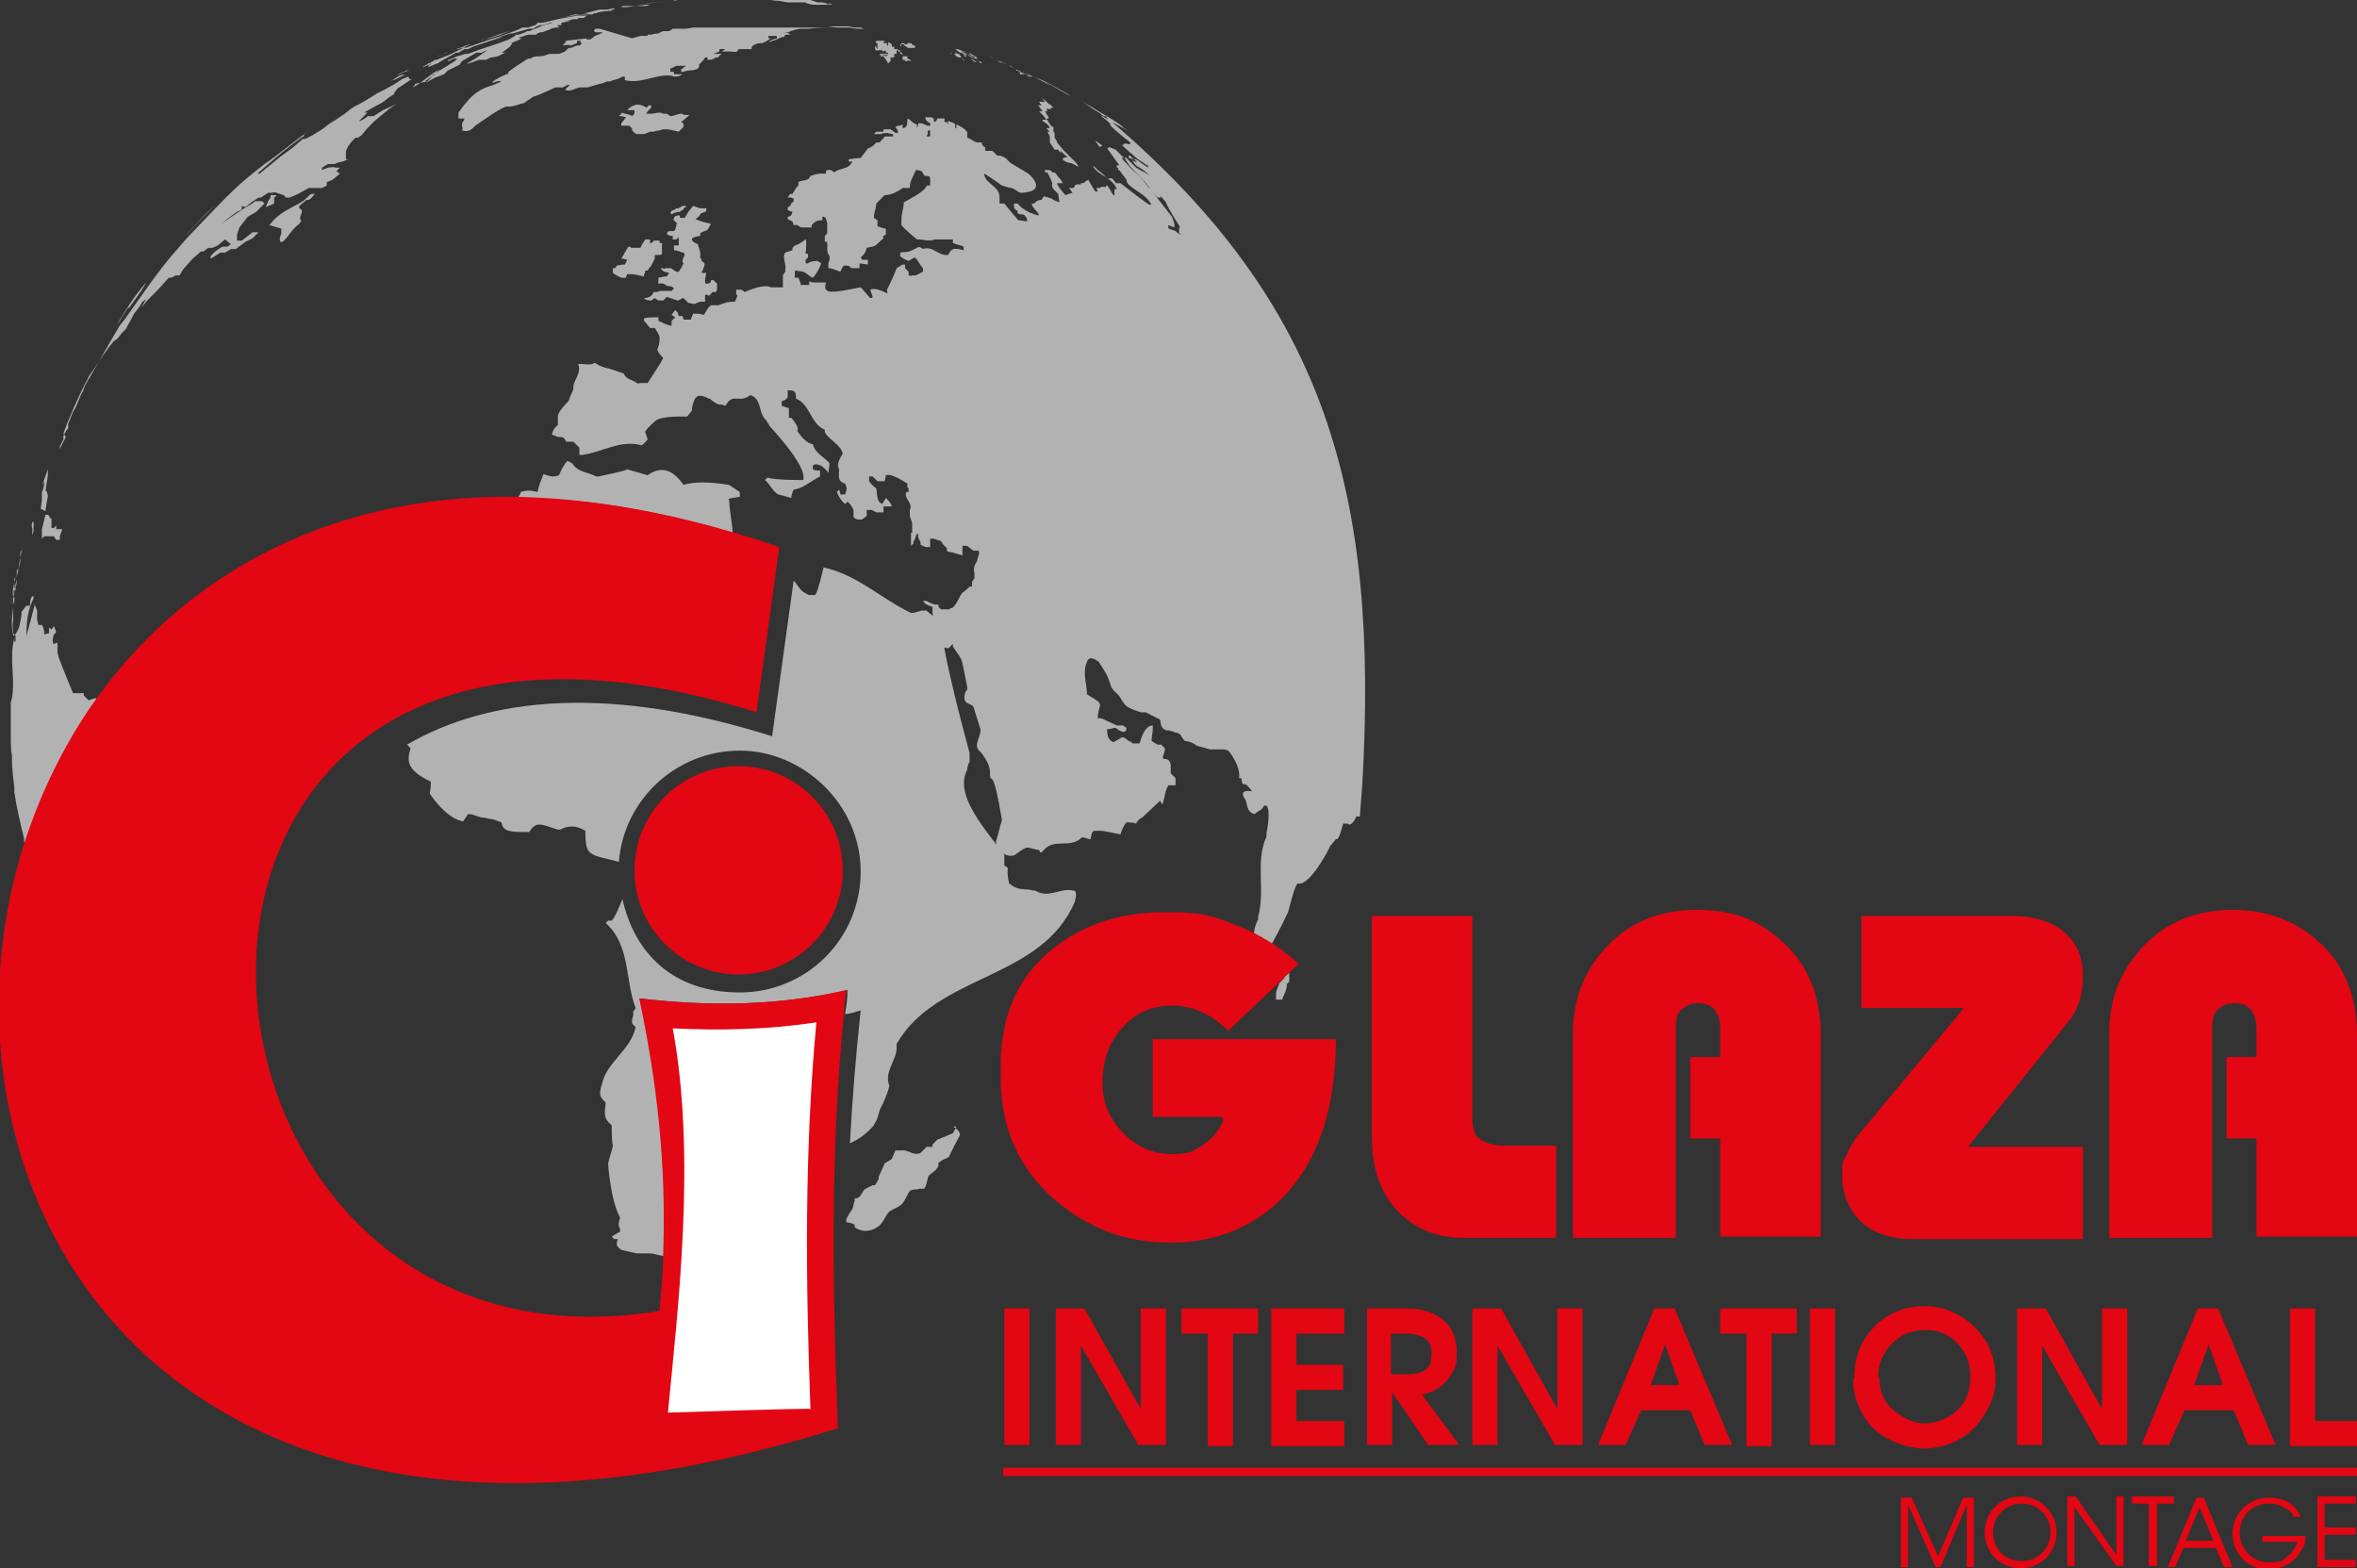<?xml version="1.0" encoding="UTF-8"?>
<svg id="Laag_1" xmlns="http://www.w3.org/2000/svg" version="1.1" viewBox="0 0 196.9 131">
  <rect x="0" y="0" width="196.9" height="131" fill="#333333" stroke="none"/>
  <!-- Generator: Adobe Illustrator 29.1.0, SVG Export Plug-In . SVG Version: 2.1.0 Build 142)  -->
  <defs>
    <style>
      .st0 {
        fill: #fff;
      }

      .st0, .st1 {
        fill-rule: evenodd;
      }

      .st1, .st2 {
        fill: #e30613;
      }

      .st3 {
        fill: #b2b2b2;
      }
    </style>
  </defs>
  <path class="st1" d="M61.7,64c4.8,0,8.7,3.9,8.7,8.7s-3.9,8.7-8.7,8.7c-4.8,0-8.7-3.9-8.7-8.7s3.9-8.7,8.7-8.7Z"/>
  <g>
    <path class="st3" d="M60.5,0c.2,0,.4,0,.6,0,.2,0,.4,0,.7,0,0,0,.2,0,.3,0h-.3c-.2,0-.4,0-.5,0,.3,0,.5,0,.8,0h.5s.5,0,.5,0h.4s.1,0,.1,0c0,0,0,0,0,0h.3s-.2,0-.2,0c0,0,0,0,.1,0h0s0,0,0,0c0,0,.2,0,.3,0h0s0,0,0,0h.6s.6.1.6.1h-.6q.2,0,1.1,0h.4s0,0-.2,0c-.5,0-1,0-1.5-.1h0s0,0,0,0h-.6s-.3,0-.3,0h0s0,0,0,0h-.6s0,0,0,0h0s-.3,0-.3,0h-.4s0,0,0,0c-.8,0-1.6,0-2.4,0,0,0,0,0-.1,0,.1,0,.3,0,.4,0,.3,0,.4,0,.6,0ZM62.9,0h.7s.2,0,.2,0h0s0,0,0,0h0s-.6,0-.6,0h0s-.5,0-.5,0h.2Z"/>
    <path class="st3" d="M63,.1c-.2,0-.3,0-.5,0h.2s.2,0,.2,0Z"/>
    <path class="st3" d="M63,.1c.2,0,.4,0,.6,0h.1s0,0,0,0h-.5s-.2,0-.2,0Z"/>
    <path class="st3" d="M64.5.2s0,0,.1,0h0s0,0-.1,0Z"/>
    <polygon class="st3" points="65.6 .3 65.2 .3 65.7 .3 65.6 .3"/>
    <path class="st3" d="M64.5.2c-.2,0-.3,0-.5,0h0c.2,0,.4,0,.5,0Z"/>
    <path class="st3" d="M67.9.6h-.3c.2,0,.2,0,.3,0Z"/>
    <path class="st3" d="M85.2,6q.5.2.6.3h0s.3.1.3.1h.1c0,0-.2,0-.2,0h-.1c0,0-.2-.2-.2-.2h-.2c0,0,0,0,0,0h-.3c0-.1,0-.1,0-.1h0s0,0,0,0h0s0,0,0,0Z"/>
    <polygon class="st3" points="81.8 5.2 81.8 5.2 81.8 5.2 82 5.3 82.1 5.3 82 5.3 82 5.3 82 5.2 81.8 5.1 81.8 5.1 81.8 5.2 81.8 5.2 81.8 5.2 81.8 5.2 81.8 5.2 81.8 5.2"/>
    <polygon class="st3" points="82.8 4.8 83.1 5 83.4 5.1 83.4 5.1 83.1 5 82.6 4.7 82.7 4.8 82.6 4.7 82.8 4.8"/>
    <path class="st3" d="M81.4,5h.1s-.1,0-.1,0h-.1c0,0-.2-.1-.2-.1h0s0,0,0,0h0c0,0,.2.2.2.2h.1s-.2-.1-.2-.1c.2.2.3.2.4.2h0s0,0,0,0l-.3-.2Z"/>
    <polygon class="st3" points="81 4.5 81.1 4.6 81.1 4.6 81.7 4.9 81.7 4.9 81.5 4.7 81.4 4.7 81.3 4.6 81.3 4.6 81.1 4.5 81 4.5 80.9 4.4 80.9 4.4 81.1 4.5 81 4.5"/>
    <path class="st3" d="M83.5,5.1c.2.1.5.2.7.3h0c.4.2.5.3.5.3h0s0,0,0,0l.4.2c.2.1.2.1.3.1h-.3c0-.1,0-.1,0-.1h-.2c0-.1,0-.1,0-.1,0,0,0,0-.4-.2l-.3-.2h0s-.2-.1-.2-.1h-.1s0,0,0,0h0c-.5-.2-.7-.3-.7-.3l.5.3h0Z"/>
    <polygon class="st3" points="80.9 4.6 80.8 4.5 81 4.7 81 4.7 81.2 4.8 81.5 4.9 81.5 4.9 81.4 4.9 81.5 4.9 81.5 4.9 81.7 5 81.6 4.9 81.5 4.8 81.3 4.8 80.8 4.5 80.7 4.4 80.6 4.4 80.7 4.4 80.9 4.6"/>
    <path class="st3" d="M87.6,7c2.4,1.4,2.1,1.1.8.4h0s-.2-.1-.2-.1c-.5-.3-1.1-.6-1.6-.8h0c.3.2.7.4,1,.5h0Z"/>
    <path class="st3" d="M79.8,4.1l.4.3h0s0,0,0,0h0s0,0,0,0h.2c0,.1,0,.1,0,.1h.1c0,0,.2.2.2.2h0s0,0,0,0h0s0,0,0,0h0s0,0,0,0h0s0,0,0,0h0c0,0,0,.1,0,.1h0s0,0,0,0l-.2-.2h0s0,0,0,0h0s0,0,0,0h0s0,0,0,0h0s.3,0,.3,0h0q-.4-.3-.5-.3h.2c.3.2.3.2.3.2h-.1c0,0-.1-.2-.1-.2h-.1c0,0,0,0,0,0h0s0,0-.5-.2h-.1c0,0,0,0,0,0h0s0,0,0,0h0Z"/>
    <polygon class="st3" points="88.6 15.1 88.6 15.1 88.6 15 88.4 14.8 88.3 14.7 88.2 14.5 87.7 14.4 87.7 14.5 87.8 14.6 88.1 15.2 88.4 15.3 88.4 15.2 88.4 15.1 88.5 15.1 88.6 15.1"/>
    <path class="st3" d="M85.5,6l.3.2h0s.3.2.3.2h.2c0,0,2.1,1.1,1.2.6l-.4-.2c-.3-.1-.6-.3-1-.5h0c-.9-.4-.2-.1-1-.5h0s.4.2.4.2h0Z"/>
    <path class="st3" d="M57.3,0h0c-.3,0-.5,0-.8,0h-.4s0,0,0,0h0s0,0,0,0h-.4s.3,0,.3,0h-.3s.4,0,.4,0h-.3s.2,0,.2,0h0q-.5,0-.6,0h0s0,0,0,0c.6,0,.6,0,1.1,0h.5s-.4,0-.4,0h.7s.2,0,.2,0h.7s.6,0,.6,0h0s0,0,0,0c.4,0,.9,0,1.3,0h0c1.3,0,.2,0,1.7,0h0s-.4,0-.4,0c-.3,0,.5,0,.6,0h.6s0,0,0,0h-.4s0,0,0,0h.3s.7,0,.7,0h.2s0,0,0,0h0s.5,0,.5,0h.3c.5,0,1.1.1,1.6.2h0s.3,0,.3,0h.4c-.3,0-.4,0-.5,0h.1s0,0,0,0h.4s.2,0,.2,0h0s0,0,0,0h.6q0,.1.7.2h.5c0,0-.2,0-.2,0h0s.5,0,.5,0h.4c0,0-.2,0-.2,0h0s-.3,0-.3,0h.4c0,0,0,0,0,0h.3s.3,0,.3,0c-.2,0-.5,0-.7-.1h.4c0,0-.6,0-.6,0h.6c0,0,.1.1.1.1-.4-.1-.4-.1-.8-.2h-.4c0,0-.6-.2-.6-.2h0c-.4,0-.8,0-1.2-.1h.5c0,0,0,0,0,0,.2,0,.5,0,.7,0h0s.4,0,.4,0h0c-.3,0-.7-.1-1-.2h0s0,0,0,0c0,0-.2,0-.3,0h0s0,0,0,0h-.4c0,0,0,0,0,0h-.4c0,0-.1,0-.1,0h-.1s-.2,0-.2,0c.1,0-.7,0-1.4-.1h0s0,0,0,0h.5s.5,0,.5,0c.2,0,.5,0,.7,0h0s0,0,0,0c-.3,0-.7,0-1-.1h0s0,0,0,0h0s-.4,0-.4,0h0s0,0,0,0h-.2s-.4,0-.4,0h0s-.1,0-.1,0h-.5s0,0,0,0h-.3s-.5,0-.5,0h-.2s-.1,0-.1,0c.1,0,.2,0,.3,0h-.4s0,0,0,0h.1s0,0,0,0h0c-.1,0-.2,0-.3,0-.9,0-1.1,0-1.3,0-.2,0-.4,0-.6,0-.2,0-.4,0-.7,0h-.2s0,0,0,0h.1s-.4,0-.4,0h-.5s0,0,0,0c.3,0,.5,0,.8,0h-.6s-.5,0-.5,0h0c.3,0,.6,0,.9,0-.5,0-1,0-1.5,0h-.1s0,0,0,0h.3Z"/>
    <path class="st3" d="M88.8,13.2v.2s0,0,0,0h.1c0,.1.4.2.4.2.3,0,.5.2.7.3h.1s0,0,0,0l-.2-.3s0,0-1.1-1.1l-.5-.6h0c0-.1,0-.1-.2-.4v-.2c-.1,0,0,0,0,0v-.2c0,0-.1-.1-.1-.1h0s0,0,0,0h0c0-.1,0-.1,0-.1v-.3c-.1,0-.2-.1-.2-.1h0s-.4-.6-.4-.6h.2s0,0,0,0h0s0,0,0,0h0c0-.1,0-.1,0-.1l-.3-.5h.2s-.1-.2-.1-.2h0s0,0,0,0h.3c0,0,0,0,0,0h.1s0-.1,0-.1h.2s-.3-.3-.3-.3h0s0,0,0,0h-.1q-.2-.3-.6-.5h0s0,0,0,0h0s.3.3.3.3h0s-.1,0-.1,0h0c0,.1-.1,0-.1,0h0s0,0,0,0h0c0,0-.3,0-.3,0h0s0,0,0,0h0s0,0,0,0t.2.3h-.3c0,0,.1.1.1.1h0s0,0,0,0q0,0,.3.4h-.3c0,0,.4.4.4.4h0c0,0,.2.3.2.3h-.3s0,.1,0,.1l.3.2.2.2h0c0,0,.1.2.1.2h-.3s.3.3.3.3h-.2s.2.4.2.4v.3c.1,0,0,0,0,0v.2c0,0,0,0,0,0l.4.6h.2c0,0,0,0,0,0h.1s.2.3.2.3v-.2c.3.3.4.4.6.5Z"/>
    <path class="st3" d="M59.6,0s0,0,.1,0c0,0-.2,0-.5,0h-.1s0,0,0,0h.2s.1,0,.1,0c0,0,.1,0,.2,0,0,0,0,0-.1,0h.1Z"/>
    <polygon class="st3" points="63.5 .1 62.9 0 62.8 0 62.9 0 63.5 .1 63.5 .1"/>
    <polygon class="st3" points="55.6 .1 54.8 .2 54.1 .3 54.1 .3 53.8 .3 53.9 .3 55.6 .1 55.6 .1"/>
    <path class="st3" d="M52.3.5h0s0,0,0,0c0,0,.2,0,.3,0h-.4Z"/>
    <polygon class="st3" points="62 0 62.5 0 62.2 0 62 0"/>
    <polygon class="st3" points="61.8 0 61.8 0 62 0 62 0 62 0 61.8 0"/>
    <path class="st3" d="M58.4,0c-.2,0-.3,0-.5,0h0s.4,0,.4,0h.4s0,0,0,0h0s-.5,0-.5,0h0s.1,0,.1,0h.2Z"/>
    <polygon class="st3" points="75.2 3.9 75.2 3.9 75.2 3.9 75.2 3.9"/>
    <path class="st3" d="M57.9,0h.1s0,0,0,0h-.5s-.2,0-.2,0c.2,0,.4,0,.6,0h0Z"/>
    <path class="st3" d="M75.3,3.6h0s0,0,0,0h.2s.1.1.1.1h-.3c0,0,0,0,0,0h.2c0,.1.2.2.2.2h.1s0,.1,0,.1h.2c0,0,.2,0,.2,0h.2s0,0,0,0h0c0-.1.1-.1.1-.1h0s-.1-.1-.1-.1h-.1s0,0,0,0h0s-.2-.2-.2-.2h-.2c0,0,0,0,0,0h0s0,0,0,0h0s0,0,0,0h0s0,0,0,0h0s-.1,0-.1,0v.3s0,0,0,0v-.2c-.1,0-.5,0-.5,0,0,0-.2,0,0,.2Z"/>
    <path class="st3" d="M79.5,4.5h0s0,0,0,0h.2c0,0,0,0,0,0l.2.2h0s.2.1.2.1h.2q.2.3.3.3l-.3-.3h0c0,0,.1,0,.1,0h0s0,0,0,0h-.1c0-.1-.2-.3-.2-.3h-.1s-.3-.2-.3-.2h0s0,0,0,0h0s0,0,0,0h0s.2.2.2.2h-.2c0,0,0,0,0,0h0s0,0,0,0h-.2c0,0,.2,0,.2,0h-.3c0-.1,0-.1,0-.1.2.2.4.3.4.3h0Z"/>
    <path class="st3" d="M73.6,4.2h0c0-.1,0-.1,0-.1h0c0,.1.2.2.2.2h0s.2-.1.2-.1h0s0,0,0,0h0c0,0,0,0,0,0v.2s.2,0,.2,0h0c0,0,0,0,0,0h0c0,.1,0,.1,0,.1h-.1s0,0,0,0h-.6s0,.1,0,.1h.2s0,0,0,0h.3c0,0,.2,0,.2,0h0s0,0,0,0h0s-.2.1-.2.1c-.5-.2-.5,0-.4,0h.2q.1.1.4.6h0s0,0,0,0l.2-.2v-.3c0,0,.3,0,.3,0v-.3s.2,0,.2,0v-.3s.3,0,.3,0h0s0,.3,0,.3c.3,0,.2.2.2.3v.2c0,0,0,0,0,0h.2c0-.1,0,.1,0,.1h.2s0,0,0,0h0c0-.1.3,0,.3,0h0s0,0,0,0c0-.1,0-.1-.3-.2v-.2s-.4,0-.4,0v-.2c0,0-.2-.2-.2-.2h-.2c0,0,0-.2,0-.2h0s-.2,0-.2,0h-.1c0,0,0-.2,0-.2h-.2c0,0,0-.2,0-.2l-.3-.2h0s0,.1,0,.1h0s0,.2,0,.2h-.1s0,0,0,0h0c0,0,0-.1,0-.1h0c0,0,0-.1,0-.1h0s-.2,0-.2,0h-.1s0-.1,0-.1h.1c0,0,0-.1,0-.1h-.2c0,0-.3,0-.3,0-.4,0-.2.2-.2.2h.1s0,.2,0,.2v.3c0,0-.2-.3-.2-.3v.2c0,.3.2.2.2.2Z"/>
    <path class="st3" d="M59.2,24.7q.1,0,.3-.3h.3c0,0,.1-.2.1-.2v-.5c0,0-.3-.3-.3-.3h-.2c0,.1,0,.3-.4.3q-.2,0,0-.9h-.4c.3-.7.4-.8,0-1v-.2s-.1,0-.1,0v-.4c0,0,0-.1,0-.1l-.2-.7q-.5-.2-.5-.4t.7-.3v-.2c.2-.2.5-.2.6-.3l.3-.5c-.4-.1-.9-.2-1.3-.4q.4-.3.4-.4c.1-.2.4-.1.5-.3v-.2c-.1,0-.3,0-.3,0h-.2c0,0-.6-.2-.6-.2l-.4.5-.3.5c-.4,0-.4,0-.4,0v-.2c-.1,0-.2,0-.2,0-.3,0-.4.4-.3.4l.3.3h-.1c0,0,0,.2,0,.2-.1.1,0,.4-.3.4-.4,0-.4,0-.5.2h0c0,.1.3.2.3.2h.2s0,.3,0,.3h.3s.2-.2.2-.2v.2c0,0,0,.5,0,.5h-.4c0,.1,0,.4,0,.4.2,0,.5.1.7.2h.1c.3.2-.3.6,0,.9h0s-.2.4-.2.4l-.2.3c-.3.1-.5-.3-.7-.3h0s-.3,0-.3,0h-.1c0,.1-.3,0-.3,0h-.1c.2.4.5.3.7.4l-.2.3h-.2q-.5.1-.5.1h0s0,0,0,0h0s0,0,0,0h0s0,0,0,0h0s0,0,0,0v.5c.1,0,.4-.1.6.1.2.2.5,0,.7.3l-.2.2c0,0-.3,0-.6,0h-.4c0,.1-.5.1-.5.1q-.2.5-.8.5.1.2.6.2l.3-.2q0,0,.3.2h.4c.2-.2.2-.2.3-.3.3.1.6.2.9.3.2,0,.3-.2.5-.2l.4.4h0c.2,0,.5.2.7,0,.3-.1.3-.1.3-.1h.4s0-.1,0-.1v-.4c0,0,0,0,0,0,0,0,0-.2.3,0Z"/>
    <polygon class="st3" points=".8 51.8 .8 51.8 .8 51.8 .8 51.8"/>
    <path class="st3" d="M2.7,44.7h0s0,0,.1-.3v-.5c.1,0,0-.1,0-.1v-.2s0,0,0,0h-.1q-.1.4,0,.5h0s0,0,0,0v.3s0,.4,0,.4Z"/>
    <path class="st3" d="M1.2,49.3c0,.2,0,.4-.1.6,0-.5.2-1,.3-1.5,0,.2,0,.4-.1.6,0,0,0,.2,0,.3Z"/>
    <path class="st3" d="M3.9,41h0s-.1,0-.1,0h0q0,0,.2-1.3c0-.2,0-.2,0-.4v-.2c0,0,0,0,0,0h0s0,0,0,0v.2c0,0,0-.1,0-.1h0s0,0,0,0l-.5,1.4.2-.4c0,.1,0,.5-.2.9v.4c0,0,0,0,0,0v.3s-.1.7-.1.7l.4.2c0-.2.2-1.2.2-1.3Z"/>
    <path class="st3" d="M1.4,48.5s0,0,0,0h0s0,0,0,0Z"/>
    <path class="st3" d="M18,17.1c-1,.9-1.5,1.5-2.6,2.7l.3-.3c.7-.8,1.5-1.6,2.3-2.4Z"/>
    <path class="st3" d="M4,43h-.2c-.1.4-.2.8-.3,1.2,0,.6,0,.7,0,.8h0q0,0,.2-.2h.2c0-.1,0,0,0,0h0c0,0,0,0,0,0h.1s.4,0,.4,0h.1s.2.3.2.3h.1s.2,0,.2,0h0s0-.3,0-.3l.2-.6c-.3,0-.3,0-.4,0h-.1s0-.3,0-.3h0s-.2.2-.2.2h-.2c0,0,0-.2,0-.2v-.2s0-.2,0-.2v-.2s0,0,0,0h-.1s-.1-.2-.1-.2Z"/>
    <path class="st3" d="M10.8,25.7c.4-.6.9-1.2,1.3-1.9h0c0,0,.1-.2.1-.2h0s0,0,0,0c-1.1,1.3-1.5,2-2.5,3.6.2-.2.3-.5.5-.7-.2.3-.3.5-.5.7h0c.1-.2.3-.4.4-.6.2-.3.4-.6.6-.9Z"/>
    <path class="st3" d="M1.4,48.4v-.7c.2-.3.3-.6.3-.9v-.7c.1,0,.2-.5.2-.5h0c-.2.8-.3,1.7-.5,2.6h0s0,0,0,.1Z"/>
    <path class="st3" d="M5.3,36.2l.3-.8.5-1.2.5-1.1c.2-.4.4-.9.7-1.4.1-.3.3-.5.5-.8l.6-.9.2-.3.5-.7.4-.5.3-.2.4-.5.3-.3.5-.9.2-.4.4-.5.3-.5.3-.2-.4.7.5-.6.5-.5.3-.3,1-1.1h.2c0,0,.4-.2.4-.2h.3s.3-.5.3-.5l.8-.9.7-.6h.2c0,0,.4-.3.4-.3h.2c0,.1.6-.2.6-.2l.6-.5.5.4-.3.2h-.4q-.6.3-1,.8v.2s.5-.3.5-.3l.3-.2h.4c0,0,.5-.3.5-.3h.4c0,0,.8-.6.8-.6l.6-.3.5-.5h-.5c0,0-.9.7-.9.7h-.4c0,0,0-.5,0-.5l.2-.6.7-.9.7-.4.7-.7-.2-.2h-.6c0,.1-.9.6-.9.6l-1.2.8-.7.5.6-.5.7-.5.4-.2v-.3s.3.1.3.1l.5-.4.6-.4h.2s.6-.4.6-.4h.4c0-.1.3,0,.3,0l.6.2.2.2h.3c0,0,.7-.3.7-.3l.9-.5h.6c0,0,.5,0,.5,0l.4-.2v-.3c.1,0,.5-.2.5-.2l.6-.5-.3-.2.3-.3h-.4c0-.1-.6,0-.6,0l-.5.2v-.2s.5-.3.5-.3h.6c0-.1.6-.2.6-.2l.5-.2h-.2c0-.1,0-.4,0-.4v-.3c0,0,.2-.4.2-.4l.3-.4.3-.3h.2s.3-.2.3-.2l.5-.6.6-.6,1.2-1,.6-.4-1.1.5-.8.5h-.5c0,.1-.6.4-.6.4h-.1c0,0,.4-.4.4-.4l.3-.3h-.3s.9-.5.9-.5c.4-.2.8-.4,1.1-.7l.6-.4h-.1c0,0,.3-.4.3-.4l.6-.4.6-.4h-.4c0,.1,0,0,0,0h.2c0-.1-.1-.2-.1-.2l-.5.2-.6.4-.9.5-.6.3-.8.5h0s-.7.4-.7.4l-.4.2-.3.2-.5.4-.9.6c-.4.2-.7.5-1,.7l-.8.5-.6.3h-.2s-.8.7-.8.7c-.4.3-.7.5-1.1.8l-.6.5-.5.4-.6.5h-.2s.8-.7.8-.7l.7-.6.6-.5.9-.7.8-.6h.1c0-.1,0-.2,0-.2l.3-.2.3-.2c-1.2.8-2.7,2.1-3.9,2.9-2.4,1.9-2.4,1.9-6.5,6.2h0s0,0,0,0c-2,2.3-2.1,2.4-5.2,6.8,0,0,0,0,0,0l-.4.5s0,0,0,0c-.9,1.5-2,3.5-2.9,5l-.2.5h0s.2-.3.2-.3h0c0,0-.3.5-.3.5l-.3.7c-.1.3-.2.5-.4.8l-.2.5-.2.5v.4c-.1,0-.4.6-.4.6v.3c0,0-.3.6-.3.6v.2s.2-.4.2-.4l.3-.6Z"/>
    <path class="st3" d="M15.7,19.5l-.3.3s0,0,0,0l.2-.2Z"/>
    <path class="st3" d="M75.7,21.5h0s-.2-.2-.2-.2h-.1c0,.1,0,.1,0,.1h0c.1.3,0,.1.3.2h.2s0,0,0,0h0s0,0,0,0h0Z"/>
    <path class="st3" d="M94.4,11l-.5-.3h0c-.3-.3-.5-.4-.8-.6h0c-.6-.4-1.2-.7-1.8-1.1h0c0,0-.2-.1-.7-.4l-.3-.2h0q1.4,1,1.7,1.1h-.1s.3.2.3.2h0c0,0,0,0,0,0h0s0,0,0,0h.2c0,.1.2.3.2.3q0,0-.5-.3h0s-.1,0-.1,0l.5.4h0s.3.3.3.3h-.1q.2.3,1.6,1.4l.2.2h0c0,0-.1,0-.1,0h0c0,.1-.3,0-.3,0h-.2s0,.1,0,.1h0c0,0-.2,0-.2,0,0,0,1.3,1.2,1.5,1.3h0c0,0,.2.1.6.4h.1c0,.1,0,.2,0,.2q0,0-1-.7h-.2c0,0-.3-.3-.3-.3h-.1c0,0,0,0,0,0v.2c.4.1.5.1.7.4,0,0,0,0-.4-.2h0c.2.4.4.5.6.6h0s0,0,0,0h0s0,0,0,0h0s0,0,0,0h0s0,0,0,0c.5.3.9.7.9.7-.5-.4-1.1-.5-1.5-1l-.3-.3q-.8-.8-1.1-1.1h0s0,0,0,0h0s0,0,0,0h0s0,0,0,0h0q.7.7.8.8v.2c.1,0,0,0,0,0,.2.3.4.6.4.6h0q1.2,1.2,1.4,1.5h0c.3.4.6.8.9,1.1h.3c0,0-.1-.2-.1-.2h0c0,0,.5.6.5.6h0c.1.4,1.2,2.1,1.2,2.1h-.1s0,.3,0,.3v.2c.1,0,.2.1.2.1q-.2,0-.5-.3c-.2-.1-.4-.1-.5-.2h-.1c0,0,0-.3,0-.3l.5.2c0-.1.1-.2-.2-.9q0,0-1.8-2.3l-.2-.2c-.6-.8-.6-.8-1.5-1.6-.2-.3-.5-.5-.7-.8h.2s-.7-.7-.7-.7l-.5-.2h0s-.1,0-.1,0h0c0,.1-.1.1-.1.1.2.3,1,1.4,1,1.4h-.2c0,0,0,.2,0,.2h.1c0,.1,0,.2,0,.2h.1c0,0,.6.8.6.8,0,.4.4.6,1.4,1.3q.4.3.7.8h-.1c-.1,0-.2,0-2.5-1.8h-.4c0-.1-.3-.4-.3-.4h-.4c-.3-.3-.5-.5-.8-.7l-.3-.3h-.1s0,0,0,0c.5.8,1.6.9,2,1.9h-.2c0,0,0,.5,0,.5h-.1q-.4-.7-.5-.8h-.1c0,0,0,0,0,0h0c0,.1-.1.2-.1.2h0s0-.1,0-.1h-.3c0,.1-.2.1-.2.1h-.2s.1.3.1.3h-.2q-.2-.3-.6-1h0c0,.1-.2.1-.2.1h0c0,.1-.2.2-.2.2h-.2s0,.1,0,.1h-.2c-.2,0-.3,0-.4.3h-.3s-.1,0-.1,0q.3.4.3.4t-.6.2h0q-.7-.8-.7-1h.5c0,0-.2-.3-.2-.3l-.2-.2q-.1-.2-.3-.4h-.2s0,0,0,0c-.1-.2-.2-.2-.4-.2h-.2s0,.2,0,.2h.2c.2.4.3.6.4.9,0,.2-.1.2.1.5q0,0,.4.4h0c0,0,.1.7.1.7q-.3-.1-.5-.2h0q0-.1-.8-.3l-.2.3q-.4,0-.6.3h-.2s0,0,0,0c0,.4.5.6.6,1h0q-.5-.1-.6-.2h-.1c-.8-.4-1-.7-1.1-.8h-.3c0,.3,0,.5.3.6v.2s.2.1.2.1c.3,0,.4,0,.6.4v.2s-.6-.1-.6-.1h-.1c0,.1-1.2-1.4-1.2-1.4h-.4c0,0,0-.5,0-.5,0-1-1.2-1.1-1.3-2,.4.2,1.5,1,1.5,1,.4.1.6.2.8.2.3.1.5.3.7.4h.2c0,0,.1,0,.1,0,2.1-.2.4-1.6.4-1.6l-1.5-.9-.3-.3c-.1-.1-.2-.2-.6-.3h-.2s-.4-.4-.4-.4h-.3c0-.1,0,0,0,0h-.2c0,0-.1,0-.1,0v-.2s0-.1,0-.1c-.2-.1-.2-.1-.3-.4h-.3c0,0-.1,0-.1,0-.3-.1-.5-.3-.8-.4v-.2c0,0,0,0,0,0v-.2c0-.1-.2-.4-.9-.7v.3s-.1,0-.1,0v-.2c0,0,0-.1,0-.1h0c0-.1-.6-.3-.6-.3v.3s0,.2,0,.2h0c0-.2,0-.2-.1-.4h-.2c0,0,0-.3,0-.3h-.1s0,0,0,0h-.5c0,.1-.2.3-.2.3h0s-.1-.1-.1-.1v-.2s-.2-.1-.2-.1c-.3,0-.3,0-.5,0q0,.3.4.5v.2s-.2,0-.2,0q0,0-.5-.2h-.3c0,.2,0,.2-.1.4v-.3c-.4-.1-.5-.4-.8-.5v.2c0,.6-.3.6-.4.6v-.3c0,0-.2.1-.2.1h-.2s-.2.1-.2.1l.2.3v.2s-.2,0-.2,0t-.4-.3v-.3c.1,0,0,0,0,0v.3q-.5,0-.6,0v.2c0,0,0,0,0,0q-.3,0-.5,0h-.1s-.2.2-.2.2h-.1s-.1,0-.1,0h.2q.4,0,.6,0c.4-.2.8,0,1,0v.2q-.1,0-.7,0c-.1.2-.3.3-.4.5h-.3c-.3.4-.7.5-.7.5-.2.3-.4.5-.6.8h0c-.2,0-.3,0-1,.1v.2c0,0,0,0,0,0h.3c-.3.7-1.1.5-1.5.9l-.3-.2h-.3c0,0-.1.1-.1.1v.2s-.3,0-.3,0h-.1s0,0,0,0h0s0,0,0,0h0s0,0,0,0h0s0,0,0,0c-.3,0-.6.1-.9.2-.2.5-.7.3-1,.5v.3q-.1,0-.5.7h-.2s-.2.3-.2.3h.3c0,0,.2.1.2.1v.2c0,0-.2.2-.2.2q-.1.3-.3.3v.2q0,.1.4.2c-.1.3-.1.3-.3.4h-.1c0,0,0,.2,0,.2h0c.4.2.4.2.4.2h0c0,0,.1.3.1.3h.3s.3.2.3.2h.1s.3,0,.3,0h.1s.2,0,.2,0h.2c0,0,0-.2,0-.2h0c.3-.3.4-.4.9-.4v-.3c.4,0,.3.4.4.5v.3c0,0,0,.6,0,.6h0c0,0-.2.2-.2.2v.5c0,0,.2,0,.2,0v.3c.1,0,0,.1,0,.1h0c0,.4,0,.5.2.8v.3c0,0-.1.3-.1.3h0c0,0,0,.4,0,.4.3,0,.7.2,1,.3.2-.4.2-.6.6-.5h.1s.2.2.2.2h.3c0,0,.4,0,.4,0v-.4c0,0,.7.1.7.1v-.4c0,0-.2,0-.2,0-.3,0-.3,0-.3,0h0c0-.1-.1-.2-.1-.2q.4-.3.5-.8c.9-.2.5,0,1.4-.8,0-.2-.2-.1.2-.3v-.3s0-.2,0-.2c-.2,0-.4-.1-.7-.2q0-.3,0-.5l-.3-.2c0-.5.2-.8.2-1.2t.7-.7c.8,0,1.5-.6,1.5-.6q.2,0,.5,0h.1c0-.7.4-1.1.5-1.5q.2,0,.5.1h0s0,0,0,0h0s0,0,0,0h0s0,0,0,0h0s0,0,0,0q.2.4.3.4h.1c.2,0,.3,0,.3.3,0,.2,0,.4,0,.5h-.3q0,.4-1.9,1.4c0,.5-.2.9-.2,1.4h0c0,.1,0,.5,0,.5.2.3,1.3,1.2,1.3,1.2h.1c.5,0,.9.2,1.4,0h0c.5,0,.8,0,1.2,0h.3c0,0,0,0,0,0v.3c.5.2.7.2.9.3v.2c0,0,0,.1,0,.1-.8-.2-1-.2-1.3.4-.8.1-1.3-.8-2.1-.5-.3-.2-.3-.2-.5-.1-.9.5-.9.3-1.4.4v.3q.2.2.7.4l.5-.3c.3.2.4.6.7.9v.3c0,0-.6.3-.6.3h-.3c0,.1-.3,0-.3,0v-.3c0,0-.3-.3-.3-.3v-.3s-.2,0-.2,0l-.5.3c-.2.6-.8,1.8-.8,1.8v.2c.1,0,0,.1,0,.1q-1-.5-1.4-.3l.2.6h0c0,.1-.2.1-.2.1-.3-.3-.5-.6-.8-.9-2.5.5-3.2.6-2.9-.4h-.3c0,0-.5,0-.5,0h-.3c0,0-.3-.1-.3-.1v.3c0,0-.4,0-.4,0h-.3c0-.1-.2-.6-.2-.6h-.3c0,0,0-.3,0-.3v-.3c.1,0,.7.1.7.1.3.1.5.4.8.5.1-.1.4-.4.7-1.2l-.3-.2q-.6,0-.8.2h-.2s0,0,0,0v-.3s.2-.2.2-.2v-.3c.1,0-.2,0-.2,0q.1-1.2,0-1.2-.7.5-.9.5l-.2.2v.2s-.6.2-.6.2c-.3.4.1.9,0,1.4v.2s-.2.3-.2.3v.6c0,0,0,.4,0,.4h-.2c0,0-.3,0-.3,0-.3,0-.4,0-.5,0q-.6-.3-2.2.4c-.2-.2-.3-.2-.3-.2h-.1s-.3,0-.3,0v.3c-.1,0,.1.2.1.2l-.2.5c-.5,0-.6,0-1.4.3h-.3s-.3,0-.3,0c-.3.2-.4.5-.6.8-.4-.1-.5-.1-.9-.1l-.2.5h-.6c0-.1-.1-.3-.1-.3h-.3c0,0-.1-.3-.1-.3l-.2-.2-.3.4.3.2-.3.3v.2s0,.2,0,.2c-.4,0-.8-.3-1.1-.4v-.3q-1,0-1.2.1c0,.2,0,.3.1.3l.4.5c.3,0,.4,0,.4,0q.4.6.4.8c0,.5-.1.8-.2,1,.1.3.3.5.5.7-.2.4-.2.4-1.3,2.1h-.7c0,.1-.2,0-.2,0-.4-.3-.9-.3-1.1-.8-.6-.2-1.1-.4-1.6-.5q-.6-.2-.8-.4h0s-.2.1-.2.1c-.4.1-.7,0-1,0h-.2c.3.9-.5,1.4-.4,2.1-.1.3-.3.6-.4,1q-1,1-.9,1.4c0,.3,0,.4,0,.4v.2q-.4.3-.5.8l.5.2c.4,0,.5,0,.7.4h.6q0,0,.5.5v.6h.4-.2c1.7-.2,3.2-1.3,5-.8.3-.2.4-.4.5-.5l-.2-.6q0-.2.8-.9c.4-.5,2.7-.4,2.7-.4l.4-.5v-.2c.2-.8.3-1.4,1.4-.8h.1s0,0,0,0h0s0,0,0,0h0s0,0,0,0h0s0,0,0,0q.4.4.8.5h.2c0,0,.3.1.3.1.2-.3.2-.4.6-.6.3,0,.3,0,.4,0,.3,0,.5.1,1.1-.3,1,.4.6,1.5,1.3,2.1l.3.5c2.1,2.3,3,3.8,2.8,4.5-.5,0-2.3,0-3-.2l-.2.2c.4.3.6.9,1.1,1.2.4.1.8.2,1.1.3,0-.2.1-.5.2-.7.8-.1,1.4-.7,2.2-1.1,0-.3,0-.4,0-.5-.3,0-.5,0-.6-.1v-.3c.2-.2.4-.1.7,0q.4.3.6.6s0,0,.1-.8c-.4-.5-1.2-.8-1.4-1.6-.2,0-.7-.2-1.3-1.1q.2-.3-.5-1.1h-.2c0-.1,0-.8,0-.8l-.6-.2v-.4c.1,0,.3-.1.3-.1l.2-.2v-.6c.6,0,.7.1.7.7,1.2.5,1.2,2.1,2.4,2.6v.2c.4.7,1.3,1,1.5,1.8q-.6.9-.3,1.3c0,.5-.2,1,.5,1.2.2.4.1.6,0,.9h-.4c0-.1-.1-.4-.1-.4l-.2.2q.3.7.7,1l.2-.2c.3.3.3.3.5.7v.6c.1.1.3.2.4.2h.3c0,0,.4-.3.4-.3v-.2s0-.3,0-.3h.3c0-.1.5.2.5.2h.3c0,0,.3,0,.3,0v-.5c.1,0,.7,0,.7,0-.1-.3-.2-.4-.5-.7l-.3.5c-.4-.2-.4-.4-.5-1.3q-.4-.3-.6-.6c0-.2,0-.3,0-.4h.3s.4.4.4.4c.3,0,.3,0,.4,0h.2s.1-.5.1-.5q.4-.2,1.8.7v.3s.1.1.1.1v.3c0,0-.2,0-.2,0-.2.6.6.9.3,1.5v.3s0,.2,0,.2l.2.6h0c0,.1,0,.2,0,.2h0c0,.1,0,.2,0,.2h0c0,0,0,.4,0,.4h-.1c0,0,0,.2,0,.2h0c0,.1,0,.7,0,.7h0c0,.1,0,.2,0,.2l.2-.2v-.2c.1,0,.2-.4.2-.4.1-.3.2-.2.2-.2h0s0,.1,0,.1h0c0,.1,0,.2,0,.2l.2.4h0c0,.1,0,.2,0,.2h0c0,0,0,0,0,0l.4.2c.2,0,.2,0,.3,0h0s.1,0,.1,0h0c0,0,0-.2,0-.2v-.5c.1,0,.2,0,.2,0h.1c0,0,.6.2.6.2l.2.3.3.3h0c0,.1,0,.2,0,.2h0c0,0,.1.1.1.1.4,0,.8.2,1.2.3v-.3s0-.2,0-.2v-.3s.3,0,.3,0h0s.1,0,.1,0l.5.4h.3c0,0,.1,0,.1,0h0c0,0,0-.1,0-.1h0s.1.3.1.3h0c0,0-.2.7-.2.7-.2.3-.3.6-.2,1h0c0,.1,0,.4,0,.4l-.2.3h0s0,.1,0,.1v.3c0,0-.2,0-.2,0q-.4.4-.6.5h0s-.2.3-.2.3c0,0-.4.9-.7,1h-.1c0,0-.1.1-.1.1h0q-.1,0-.5,0h-.1s0,0,0,0h0s-.1,0-.1,0l-.2-.2v-.2c-.1,0-.3,0-.3,0,0,0-.4-.1-.7-.3h-.1s-.1,0-.1,0h-.1c.2.3.3.3.8.5v.2s0,.1,0,.1v.3c.1,0,0,.3,0,.3h0c0,0,0,.2,0,.2-.1.5.3,1,.4,1.5.2.5.2.6.4.8h.3c.3.2.4-.2.6-.3v.2c.3.5.7.9.8,1.4l.4,2v.2c-.2.2-.3.6-.2.9.1.3.5.3.7.5l.6,1.9c.1.6-.7,1.4,0,1.9,0,0,.8.9.8,1.7,0,.4,0,.5.2.6q.3.4.8,3.4c-.2.6-.3,1.2-.5,1.8,0,.9,1.1,1.4,1.6,1.1q.8-.6,1-.6c.3,0,.7.2,1,.2h0s.1.2.1.2h.1s.3-.3.3-.3c.8-.8,2-.1,2.9-.8.2-.2.2-.2.8,0h.1c.1-.5.1-.6.3-.7.1,0,.2,0,.6,0q.2,0,1.6.3s.2-.7.5-1c.3,0,.6,0,.8.1.2-.4.5-.5.5-.5l1.5-1.4.2.3c.2-.5.2-1.1.5-1.6,0,0,0,0,.3,0h.3c0,0,0,0,0,0,0-.2,0-.5,0-.6l-.2-.2-.2-.2v-.6c0-.5-.3-.6-.5-.6-.4,0,.1-.6,0-.9l-.3-.3h-.3c0,0-.5-.3-.5-.3,0-.4.1-.7.1-1v-.3q-.7,0-1.1,1.5h-.6c0-.1-.3-.2-.3-.2l-.4-.3h-.2q-.5.3-.7.4s-.6-.2-.5-1.1h.2s.4-.1.4-.1h.1c.9.7.9.1.9,0l-.3-.2h-.2s-.3,0-.3,0c-.4-.2-.9-.4-1.3-.6h-.3c0-.4.1-.7.2-1.1-.1-.3-.1-.3-1.1-.9,0-.9-.4-1.8,0-2.7.2-.7,1,0,1,0q0,0,.5.8.3.5.5,1.2c.1.4.6.6.8,1,.4.7.5.8,1.7,1.2h.2s.2,0,.2,0l1.2.6c.1.3,0,.7.5.9.3,0,.6.1.8.2.5,0,.5.5.8.7.2,0,.5.1.7.2l.3.2,1.1.3h.9c.3,0,.5,0,.7.2,0,0,1,1.3.8,2.2h.2q0,.2.1.5h.2c.2.1.2.1.6.6-1.1-.2-.7.5-.7.5.4.4.1,1.2.9,1.4q.4-.3.6-.4l.2-.3h.2c.4.4,0,2.3,0,2.3,0,.3,0,.4-.1.5-.8,2.1,0,4.3-.6,6.5v.2c-.6,1.1-.3,2.4-.5,3.6v.3c0,0,.2,0,.2,0q.9-.5,2.8-4.5c.1-.4.2-.7.3-1.1q.3-1.1.5-1.3c1,.3,2.7-3,2.7-3.1t.5-.6h.1s0,0,0,0h0s0,0,0,0h0s0,0,0,0h0s0,0,0,0q.2-.1.5-1.3h.4c.2.3.6-.3.7-.6h.3c0-.2.2-2.4.2-2.6,1.4-24.3-3-40.1-20.9-55.4ZM77.5,11.2v-.3s0,0,0,0h0c0,0,.2,0,.2,0h0s0,0,0,0v.5s-.3,0-.3,0Z"/>
    <path class="st3" d="M107.7,80.4h-.1c0,0-.1.3-.1.3l-.2.5h0c0,.1,0,.2,0,.2v.3q-.4.4-.4.4c-.2.5-.3.7-.3.9v.5q.2,0,.5,0c.1-.2.2-.5.3-.7h0s.1-.4.1-.4v-.2c0,0,.2-.2.2-.2,0,0,0-.3,0-1,0-.1,0-.1.1-.6h-.1Z"/>
    <polygon class="st3" points="32.8 6.7 33.1 6.6 33.7 6.3 33.8 6.2 33.4 6.3 32.6 6.8 32.6 6.8 32.8 6.7"/>
    <path class="st3" d="M1.2,49.3c0-.1,0-.3,0-.4v-.6c.1,0,.1,0,.1-.1h0c-.2.8-.3,1.6-.4,2.4,0,0,0,0,0,0,0-.4.1-.7.2-1.2Z"/>
    <polygon class="st3" points="92.1 12.2 92.1 12.2 92 12.1 91.6 11.8 91.6 11.8 91.5 11.8 91.6 11.9 91.8 12.2 91.9 12.3 91.9 12.2 92 12.3 92 12.3 92 12.2 92 12.2 92.1 12.2"/>
    <path class="st3" d="M79.9,94.1c-.3.6-.3.6-.4.6q-.2.1-1.2.5l-.4.4v.2c-.1,0-.5,0-.5,0l-.5.5c-.6.3-1-.3-1.6-.2h-.5c0,0-.3.7-.3.7-.2.2-.4.2-.6.4l-.5,1.1v.2s-.3.5-.3.5h-.2q0,0-.6.3c-.3.2-.3.6-.7.8h-.2c0,.1,0,.2,0,.2-.1.2-.1.5-.2.7l-.2.3c-.2.3-.2.4-.3.5,0,0,0,.2,0,.3.2,0,.5.1.7.2v.2c.2.2,1,.6,1.9,0,.5-.3.6-.9,1-1.3.3-.2.6-.3.9-.5.4-.3.5-.8.8-1.2.2-.2.6-.1.8-.2h.4c.3-.4.2-.8.4-1.1.2-.2.4-.3.6-.5l.2-.3v-.3c.1,0,.2-.1.2-.1.2-.2.5-.2.7-.4h0c0-.1.9-1.8.9-1.8,0,0,0-.4-.6-.7Z"/>
    <polygon class="st3" points=".9 51.2 .9 51.2 .8 51.7 .8 51.6 .9 51.2"/>
    <polygon class="st3" points=".8 51.7 .8 51.7 .8 51.7 .8 51.7"/>
    <path class="st3" d="M1.1,53.1v-.6s-.1,0-.1,0h0c0,0,0-.3,0-.3v-.5s.1-1,.1-1v-.8c.1,0,.1,0,.1,0,0,.2,0,.4-.1.6,0,0,0,0,0,0h0s0,0,0,0c0,0,0,0,0,0v.5c0,0,0-.1,0-.1v.4c0,0,0,0,0,0h0c0,0,0,.2,0,.2h0c0,.1,0-.1,0-.1h0c0,0,0,.4,0,.4q-.1,1,0,1.2h0c0,0,0,.8,0,.8v.4s0-.8,0-.8v-.5c0,0,.2.2.2.2v.2c0-.1,0-.2.1-.4h0Z"/>
    <path class="st3" d="M33.9,6l.3-.2c-.5.2-1,.4-1.1.5l.7-.3h0Z"/>
    <path class="st3" d="M25.8,16.7c.3-.2.4-.4.5-.5h0s-.3,0-.3,0c-.3.2-.5.5-.7.6-.6.4-1.4.7-2,1.2q-.3.2-.8.8c.3.1.7.2,1,.3,0,0,0,0,0,.4-.2.5-.1.6-.1.7h.2c0,0,.2-.1.7-.8q.3-.4.7-.7h0s0,0,0,0l.2-.3h0c-.3,0,0-.6,0-.6,0-.1.1-.3-.2-.4v-.2q.5-.4.6-.5h.3Z"/>
    <path class="st3" d="M50.1,2.4h-.4c0,.1-.1.2-.1.2h0c0,0,.2.1.2.1q.3,0,.5,0t-.6.3h0s0,0,0,0h0s0,0,0,0h0s0,0,0,0l-.4.3h-.2c0,0-.1,0-.1,0h0s0-.1,0-.1h.1c0,0-1.8.2-1.8.2q0,.1-.3.4.5-.1.7,0l.5-.2v-.2s.2,0,.2,0h.1c0,0,0,.2,0,.2h.1c0,.1-.2.2-.2.2h-.2s-.5.2-.5.2h-.2c0,0-.3.3-.3.3l-.5.2h-.3c0,0-.4,0-.4,0h0s-.1,0-.1,0c-.3.1-.5.2-.8.2-.3,0-.5,0-.8.2h-.2q-1.6,1-1.7,1.2h.4s0,0,0,0h-.3c0,.1-.2.1-.2.1q-1.1.5-1.2.7c.3,0,.5-.2.8-.1l-.7.3c-1,.3-1.7.6-2.9,2.3v.2c0,0,0,.3,0,.3h.2s.2,0,.2,0h.1c0,.1-.2.4-.2.4v.3c.1,0,0,.3,0,.3.1,0,.5.2.9-.2l.2-.2c2.3-1.6,2.5-1.6,2.7-1.6h.1c.5,0,.8-.2,1.3-.3.2-.2.5-.3.7-.5q.4-.1,1.9-.8h.5c0,.1.5-.2.5-.2h.2q-.3.3-.4.4c.4.2.8-.1,1.2-.2h.2q.3,0,.5,0c.3-.1.7-.2,1-.3q.2,0,.6-.2h.3s.2-.1.2-.1q.5-.1.8-.3h0s0,0,0,0h0s0,0,0,0h0s0,0,0,0h0s0,0,0,0h.2c0,.1,0,.3,0,.3,1.3.3,2.4-.4,3.6-.4.1,0,.3,0,.5.1q.5,0,.7-.2h0c0,0-.3,0-.3,0h-.3c0,0-.1,0-.1,0v-.2c0,0-.1,0-.1,0h-.2c0-.1,0-.3,0-.3h.1c0,0,.4-.2.4-.2h0c.3,0,.6,0,.8,0q-.4.3-.4.3v.2s.2,0,.2,0c.4-.2,1.4,0,1.3-.6q.5-.5.5-.6h.2s0,.2,0,.2h.2q.2,0,.5-.2h.2c0-.1.3-.3.3-.3q-.2,0-.5,0h-.2q0,0,.5-.2v-.2s.2,0,.2,0h.3c0,0-.3.2-.3.2h.3c0,0,.3,0,.3,0h.1c.6.1.6,0,.7-.2h-.3q0,0,.7,0h.3s.1,0,.1,0h.3c0,0,0-.2,0-.2q.2-.2.6-.3h.3s.4-.2.4-.2l.3-.2h-.2c0,0,0-.2,0-.2h.2c0,0,0,0,0,0,.2,0,.2,0,.5,0v.2c0,0,0,0,0,0q-.4.1-.7.3h.1c.3-.1.6-.2,1-.4h.2s.1-.2.1-.2h-.2s-.2,0-.2,0h.4c0,0,.1,0,.1,0h.3q-.1-.2-.6-.2h.5q0-.1.9-.3h.1q.3,0,.5,0h.2s.5-.1,1.8-.1h.1s-.3,0-.3,0h0s.3,0,.3,0h0s.7,0,.7,0h.1q.2,0,.5,0h0s.1,0,.1,0h-.2s0,0,0,0h0s0,0,0,0h0s-.2,0-.2,0c0,0-.8,0-1.1,0h0s0,0,0,0h0s0,0,0,0h0s-.1,0-.1,0c-.3,0-.6,0-.9,0,.3,0,.7,0,1,0h.3c.4,0,.5,0,.7,0h0c-.4,0-.8,0-1.2-.1.3,0,.3,0,.5,0h0s.2,0,.2,0h0s-.2,0-.2,0h-.2c0,0-.3,0-.3,0h0s0,0,0,0h0s-.1,0-.1,0h0s0,0,0,0h0s0,0,0,0h0s-.2,0-.2,0c.1,0,.5,0,.9,0h.4c0,0,.2,0,.2,0h.4q.2,0,.5.1h.2s0,0,0,0h0s.2,0,.2,0h-.1s0,0,0,0h0s0,0,0,0h0s0,0,0,0h-.2s-.1,0-.1,0h.2s.2,0,.2,0h.2s.3.1.3.1h.3s0,0,0,0h0s-.2,0-.2,0h-.4c0,0,0,0,0,0h0c-.3,0-.6,0-.9-.1h0s.2,0,.2,0h-.3c0,0,0,0,0,0h0s0,0,0,0h-.3s0,0,0,0h0s0,0,0,0h0s0,0,0,0h-.5c0,0,0,0,0,0h0s0,0,0,0h0s0,0,0,0h0s0,0,0,0h0s0,0,0,0h0s0,0,0,0h0s0,0,0,0h-.2s0,0,0,0h-.2s0,0,0,0h0s0,0,0,0h0s0,0,0,0h0s-.2,0-.2,0h-.2s0,0,0,0h0s0,0,0,0h-.3s0,0,0,0h0s0,0,0,0h0s0,0,0,0h0s.2,0,.2,0h0s0,0,0,0h0s0,0,0,0h0s.2,0,.2,0h0s0,0,0,0h0s0,0,0,0h0s.1,0,.1,0h-.2s-.4,0-.4,0h0s0,0,0,0h-.2s0,0,0,0h0s-.2,0-.2,0h0s-.3,0-.3,0h-.1s0,0,0,0h0s0,0,0,0h0s0,0,0,0h0s0,0,0,0h0s0,0,0,0h.2s0,0,0,0h0s.2,0,.2,0h0s0,0,0,0h0s.1,0,.1,0h0s0,0,0,0h0s0,0,0,0h-.3s-.5,0-.5,0h-.1s0,0,0,0h0s-.5,0-.5,0h-.1s0,0,0,0h.2s.1,0,.1,0h.2s.3,0,.3,0h0s0,0,0,0h0s0,0,0,0h.1s0,0,0,0h0s.3,0,.3,0h0s0,0,0,0h0s0,0,0,0h-.1s-.2,0-.2,0h0s0,0,0,0h0s0,0,0,0h0s0,0,0,0h-.1s0,0,0,0h0s0,0,0,0h0s-.1,0-.1,0h0s0,0,0,0h0s0,0,0,0h0s0,0,0,0h0s0,0,0,0h0s0,0,0,0h0s0,0,0,0h0s0,0,0,0h-.1s0,0,0,0h0s0,0,0,0h0s0,0,0,0h-.2s0,0,0,0h-.2s0,0,0,0h0s0,0,0,0h0s0,0,0,0h0s0,0,0,0h0s0,0,0,0h0s0,0,0,0h.2s.1,0,.1,0h0s0,0,0,0h0s0,0,0,0h0s0,0,0,0h0s0,0,0,0h0s-.2,0-.2,0h-.4s0,0,0,0h0s0,0,0,0c-.3,0-.5,0-.8,0h0s0,0,0,0h0s0,0,0,0h-.3s-.5,0-.5,0h-.3s0,0,0,0h0s0,0,0,0h0s0,0,0,0h0s0,0,0,0h0s-.1,0-.1,0h0s0,0,0,0h0s-.3,0-.3,0h0s-.3,0-.3,0h0s0,0,0,0h0s.1,0,.1,0h0s.1,0,.1,0h-.5s0,0,0,0h0s-.1,0-.1,0c-.1,0-.3,0-.6,0h-.3s-.1,0-.1,0h0s0,0,0,0h0s-.2,0-.2,0h-.1s0,0,0,0h0s-.3,0-.3,0h-.2s-.2,0-.2,0h0s-.2,0-.2,0h-.2s0,0,0,0h0s0,0,0,0h-.1s0,0,0,0h0s-.1,0-.1,0h0s0,0,0,0c-.4,0-.9,0-1.3,0h0s-.2,0-.2,0h0s-.2,0-.2,0h0s.1,0,.1,0h0s.2,0,.2,0h0s0,0,0,0h-.4s-.2,0-.2,0h0s-.3,0-.3,0h0s0,0,0,0h0s0,0,0,0h0s0,0,0,0h0s0,0,0,0h0s0,0,0,0h-.1s0,0,0,0h0s0,0,0,0h-.3s0,0,0,0h-.5s0,0,0,0c0,0,0,0-.4,0h0s0,0,0,0h0s0,0,0,0h0s0,0,0,0h0s0,0,0,0h0s0,0,0,0h0s-.1,0-.1,0h0s0,0,0,0h0s0,0,0,0h0s0,0,0,0h0s.4,0,.4,0h0s0,0,0,0h0s0,0,0,0h0s.2,0,.2,0h0s0,0,0,0h0s.1,0,.1,0h0s0,0,0,0h0s0,0,0,0h0s0,0,0,0h0s.1,0,.1,0h.2s-.2,0-.2,0h0s0,0,0,0h0s-.1,0-.1,0h0s0,0,0,0h0s0,0,0,0h0s-.1,0-.1,0h0s0,0,0,0h0s-.2,0-.2,0h0s0,0,0,0h-.2s-.6.1-.6.1h-.2s0,0,0,0h0s0,0,0,0h0s0,0,0,0h0s0,0,0,0h-.2c0,0,0,0,0,0h-.2c0,0,0,0,0,0h-.1s0,0,0,0h-.4c0,0-.3.2-.3.2h0s-.2,0-.2,0h-.2q-.2,0-.5.2c-.1,0-.3,0-.6.1h-.3c0,0,0,.1,0,.1h-.4c0,0-.2,0-.2,0l-.7.2h0Z"/>
    <polygon class="st3" points="56.7 17.4 56.6 17.4 56.5 17.4 56.4 17.5 56.1 17.6 56 17.8 56.1 17.9 56.3 17.8 56.6 17.7 56.6 17.7 56.8 17.7 56.9 17.6 57.1 17.5 57.1 17.4 57.3 17.3 57.3 17.2 57 17.2 56.7 17.4"/>
    <path class="st3" d="M51.6,22.1l-.2.3h-.2c0,0,0,.1,0,.1v.3s.3.2.3.2l.4.2h.4c0-.1.1-.3.1-.3h.2c.4,0,.8.1,1.2.2v-.2c.1,0,.1-.3.1-.3h.2q.1-.2.3-.4l.3-.6v-.3c.4,0,.6,0,.6-.1h0s0-.4,0-.4v-.4c.1,0,0-.1,0-.1h-.2s0-.2,0-.2h0s-.4,0-.4,0h-.1c0,.1-.2.2-.2.2h-.1c0-.1,0-.3,0-.3,0,0,0,0-.4,0-.1.2-.3.4-.4.7h-.3s-.3,0-.3,0h-.2c0-.1-.2-.1-.2-.1-.2.3-.4.7-.6,1q.2,0,.5.1l-.2.4q-.4,0-.6.1h0Z"/>
    <path class="st3" d="M52,9.4l-.3.3h.2s.4.1.4.1h0c0,0-.4.5-.4.5v.2c-.1,0,0,0,0,0h.7c0,.1.2.2.2.2v.2c.1,0,.1.2.4.3h.5q.2,0,.6-.2h.4c0-.1.4-.1.4-.1.2-.1.3-.1.6-.1q.2,0,1,.2h0s.4-.4.4-.4v-.2c0-.1,0-.1-.2-.2q.5-.4.7-.6h-.5c0-.1-.2-.1-.2-.1-.3,0-.6.2-.9.2l-.3-.2h-.3c-.3-.2-.7,0-1,0h-.4c0-.1.2-.3.2-.3l.2-.2v-.2c0,0-.2,0-.2,0l-.2.2s-.8-.7-1.6.2h.4s.2,0,.2,0v.3s-.2.2-.2.2c-.3-.2-.7-.2-.9-.3Z"/>
    <polygon class="st3" points="56.1 .1 56.1 .1 56.1 .1 56.2 .1 56.1 .1 56.1 .1 56.1 .1"/>
    <polygon class="st3" points="70.1 1.1 70.1 1.1 70.1 1.1 70.1 1.1"/>
    <polygon class="st3" points="56.2 .1 56.3 .1 56.2 .1 55.9 .1 55.9 .1 56.1 .1 56 .1 56.1 .1 56.1 .1 56.1 .1 56.3 .1 56.3 .1 55.7 .1 56.2 .1 56.2 .1"/>
    <path class="st3" d="M52,.5h0s.2,0,.2,0h.3s-.4,0-.4,0c.4,0,.7,0,1.1,0h0s0,0,0,0h.8c0,0,.3-.1.3-.1h.3s-.4,0-.4,0h-.3s0,0,0,0l-1.6.2c-.3,0-.4,0-.4,0h0Z"/>
    <polygon class="st3" points="55.7 .1 55.6 .1 55.9 .1 55.7 .1"/>
    <path class="st3" d="M22.6,16.3v.2s-.2.3-.2.3l-.2.5c0,0,0,0,.7-.3h0s0,0,0,0v-.2s0,0,0,0v-.3c.1,0,.2-.2.2-.2h0s-.2,0-.2,0Z"/>
    <path class="st3" d="M42.2,2.7l-.6.2-1.1.4h-.3c0,.1.7-.1.7-.1l.9-.3h0c.4-.2.8-.3,1.2-.4l-.8.2Z"/>
    <path class="st3" d="M39.2,3.7h0s-.5.2-.5.2l-.6.2c.1,0,.3,0,.4-.1h.3c0-.1.5-.3.5-.3Z"/>
    <polygon class="st3" points="57 0 57 0 56.4 0 56.2 .1 56.6 0 57 0"/>
    <path class="st3" d="M37.7,4.2h.2c0,0,0,0,0,0,0,0-.1,0-.1,0h-.1Z"/>
    <path class="st3" d="M42,3.1q-.2,0-1,.2l-.6.2h0c0,0,.2,0,.2,0l.7-.2.7-.2Z"/>
    <path class="st3" d="M34.7,7l-.2.3.5-.3.8-.6.4-.3.5-.3-.3.3-.5.5-.3.3.7-.4.8-.3.3-.3,1-.5.2-.3,1.2-.7h.5c0-.1.4-.2.4-.2l-1,.7-.7.4h0c0,.1,1-.3,1-.3h.6c0,0,.4-.2.4-.2h.1s.5-.1.5-.1l.6-.3h-.3c0,0,.3-.2.3-.2l.4-.3h0c0,0,.2-.3.2-.3h-.1s.5-.2.5-.2l.4-.2h-.2c0,0,0-.1,0-.1.3,0,.5-.2.8-.2h.1s.4,0,.4,0h.1c0-.1.3-.2.3-.2h.2s.5-.2.5-.2h.1c0-.1.5-.2.5-.2h.3c0-.1-.2-.2-.2-.2h.4c0-.1,0-.2,0-.2h0s.5-.1.5-.1h.2c0-.1-.4,0-.4,0l.7-.2h.4c0,0,0-.1,0-.1h.5c0-.1.3-.2.3-.2h0s-.4,0-.4,0h-.1.1s-.5,0-.5,0h0s.7-.1.7-.1h.6c0-.1.8-.3.8-.3h.8c0-.1,0-.1,0-.1h-.6c0,0,0,0,0,0h-.4c0,0-.8.2-.8.2l-.8.2h-.5c0,0-1,.3-1,.3h0s.9-.2.9-.2l1.1-.2h.8c0-.1.8-.3.8-.3h.7c0,0,0-.1,0-.1h-.1s-.9.2-.9.2l-1.1.2-2,.4h-.1s0,0,0,0c-.6.1-1.2.3-1.8.4h-.4c0,.1-.2.2-.2.2l-.6.2h-.5c0,.1-1.2.5-1.2.5-1.1.4-2.4.8-3.5,1.2h-.2c0,0-1,.5-1,.5-.4.2-.8.3-1.2.5h-.2c0,.1-.5.3-.5.3h0s-.5.3-.5.3h.1c0,0,.6-.3.6-.3h0s0,.1,0,.1h-.2c0,.1,0,.2,0,.2l.7-.3h.1c0-.1.8-.5.8-.5h0c0,0,.7-.4.7-.4h.2c0,0,.5-.3.5-.3h-.1c0,0,.4,0,.4,0l.4-.2h0s.6-.2.6-.2l.6-.2.5-.2.5-.2.9-.3h.2s.7-.2.7-.2l.7-.2h.4c0-.1.5-.3.5-.3h0s0,0,0,0h0s.2,0,.2,0l.7-.2h.2s-.8.2-.8.2h0c0,0-.7.3-.7.3h0c0,0-.5.2-.5.2h-.2c0,.1-.7.3-.7.3h-.2c0,.1-.6.4-.6.4l-.8.3-.9.3-.9.3-.8.3h-.3s.1,0,.1,0h0s-.7.2-.7.2l-.7.3h-.1c0,.1.1.1.1.1l.4-.2h.3c0,0,0,0,0,0l-.2.2-.8.5-.5.3-.6.4h.1c0,0-.7.5-.7.5h.2Z"/>
    <polygon class="st3" points="50.1 1 50.8 .9 50.8 .8 50.7 .8 49.9 .9 49.2 1.1 49.2 1.1 49.7 1.1 50.1 1"/>
    <polygon class="st3" points="36.6 4.7 36.4 4.8 37.1 4.5 36.6 4.7"/>
    <polygon class="st3" points="37.4 4.4 37.1 4.5 37.3 4.4 37.4 4.4"/>
    <polygon class="st3" points="36.4 4.8 36.1 4.9 36.4 4.8 36.4 4.8"/>
  </g>
  <g>
    <path class="st3" d="M60.8,41.7q.2-.1,1-.2v-.4c-.3-.2-.6-.4-.9-.6q-2.5-.4-3.8,0c-.5-.7-1.5-1.9-3-.8-.6-.2-1.1-.3-1.7-.5q0,.1-2.4.6h-.2c-.7-.4-1.5-.3-2-1.1l-.4-.2c-.4.4-.7,1.2-.7,1.2-.4.1-.5.2-1.3-.1-.2.5-.4,1-.5,1.5-.4-.1-.8-.2-1.4,0,0,.2-.2.4-.3.5,5.5,0,11.5,1,18,2.9,0-.6-.2-1.4-.3-2.8Z"/>
    <g>
      <path class="st3" d="M89.7,74.4c-1.1-.3-2.1.7-3.2,0-.1,0-.2,0-.6-.1-.9,0-1.2-.2-1.6-.5q-.2-.9-.1-1.3l-.3-.2c0-.3,0-.6,0-.9-2.2-2.8-4.1-5.2-3.1-7.1,0-.1,0-.3.2-.7v-.7c0,0-2.6-9.4-2.3-10.8-.4-.5-.9-.7-1.3-1.1,0,0-.1,0-.4,0l-.7.2h-.2c-2.5-1.2-4.5-3.2-7.3-3.8q-.5,2.1-.7,2.3h-.4c-.1,0-.2,0-.5-.2-.4-.2-.6-.7-.9-1l-1.8,13c-13.6-4.3-23.6-3.3-30.5.7.2.2.3.3.3.3-.3,1-.4,1.8,1.7,2.8q0,.4-.1,1c1.6,2.3,2.8,2.3,2.8,2.3l.4-.6c.5,0,.9.3,1.3.3,0,0,.1,0,.5.1.3,0,.7.2,1,.3.1.8.8.8,2.3.8.6-.9.9-.7,2.4-.2h.2c1.1-.6,1.9,0,2.1.1,0,1.6.2,1.8.9,2.1.6.2,1.3.3,1.9.5.4-5.2,4.8-9.3,10.1-9.3s10.1,4.5,10.1,10.1-4.5,10.1-10.1,10.1-8.8-3.3-9.8-7.8c-.3.7-.6,1.5-.9,1.8h-.3c0,0-.2.2-.2.2,2.1,1.9,1.6,4.8,2.5,7.1l-.2.3v.3c-.2.7-.1.7.2,1-.4,1.9-2.4,2.9-2.8,4.7-.3,1-.2,1.1.3,1.6-.1,1-.2,1.3.5,1.9q0,1.4.1,1.7c-.1.5-.3,1-.4,1.5,0,0,.2,3.1,1,4.5-.1.4-.2.5,0,1v.2c-.1,0-.7.4-.7.4l.2.2h.3c-.1.5-.2.5.3.9.4.1.8.2,1.3.3q.6,0,1.1,0c.4,0,.7.2,1.2.2.3-5.8-.1-12.6-2-21.5,5.9.7,11.7.6,17.3-.7,0,.7-.1,1.4-.2,2,.4,0,.9-.2,1.3-.3-.4,3.7-.7,7.4-.9,11.1.7-.3,1.4-.8,2-1.5,0-.1.2-.3.3-.6l.2-.7c.3-.6.6-1.2.8-2-.5-1.2.7-2.2.6-3.3v-.2c3.4-5.9,12.1-5.3,14.9-11.9h0c0-.2.2-.5,0-.9Z"/>
      <g>
        <path class="st3" d="M7.4,58.5l-.4-.4v-.2c-.1,0-.7,0-.7,0h-.2c0,0-1-2.4-1.2-3,0,0,0-.1-.1-.4q0-.3,0-.8h-.1s-.2.1-.2.1q-.2-.2,0-.8l.2-.2-.2-.5-.2.3h0c0,0-.2-.2-.2-.2v.5c-.1,0-.4.1-.4.1q0-.5-.2-.8h-.3c0-.1-.1-.4-.1-.4,0-.2,0-.4,0-.8l-.2-.5s-.5,2-.7,2.6c0-1.9.4-2.7.6-3.1v-.2s-.1,0-.1,0q-.2.2-.2.8h-.3c0,0-.4.5-.4.5,0,.4-.1.8-.2,1.3-.1.2-.2.4-.3.6v.6c0,0-.1,0-.1,0v-.3c-.5,1.8.2,3.7-.3,5.4q0,.7,0,1t0,1.5v.2q0,1.4.1,1.7v.5s0,.7.2,2.2v.4c.2,1.3.5,2.6.8,3.8,0,.1,0,.3.1.6,0,.2.1.4.2.7,1.3-4.4,3.3-8.7,5.9-12.5,0-.2-.2-.4-.2-.5Z"/>
        <path class="st2" d="M70.7,82.7c-5.6,1.3-11.4,1.4-17.3.7,1.9,8.9,2.2,15.7,2,21.5,0,1.6-.2,3.1-.3,4.6-43.8,7.2-48.8-67.9,8.1-50l1.9-13.8c-1.4-.5-2.7-.9-4.1-1.3-6.5-1.9-12.5-2.8-18-2.9-16.3-.2-28.3,7.2-35.4,17.5-2.6,3.8-4.6,8.1-5.9,12.5-8.4,28.7,12.3,65.4,68.3,47.8-.5-12.6-.6-23.5.5-34.6,0-.7.1-1.4.2-2Z"/>
      </g>
    </g>
  </g>
  <path class="st1" d="M102.1,93.3h-5.8v-6.5s15.3,0,15.3,0c0,5.8-1.5,10.2-4.4,13.2-2.5,2.5-5.6,3.8-9.4,3.8s-6.9-1.2-9.7-3.6c-3-2.6-4.5-6-4.5-10.1s0-.3,0-.6c0-.3,0-.4,0-.5,0-4.1,1.4-7.4,4.3-9.7,2.6-2.1,5.7-3.1,9.4-3.1s4.1.4,6,1.1c1.9.7,3.6,1.8,5.2,3.2l-5.9,5.6c-1.4-1.4-3-2.1-4.7-2.1s-3,.6-4.1,1.8-1.7,2.7-1.7,4.7c0,1.6.6,3,1.8,4.2s2.5,1.7,4,1.7,1.7-.2,2.5-.7c.8-.5,1.4-1.2,1.8-2.1h0ZM129.9,103.4h-7.7c-2.2,0-4.1-.8-5.5-2.3-1.4-1.5-2.1-3.6-2.1-6.1v-18.5h8.4v16.9c0,.9.2,1.5.7,1.8.5.3,1.1.5,2,.5h4.3v7.6h0ZM131.4,103.4v-17.1c0-2.8.9-5.1,2.7-7.1,1.9-2.1,4.5-3.2,7.6-3.2s5,.8,6.9,2.4c2.3,1.9,3.5,4.6,3.5,8.1v16.8h-8.4v-8.2h-2.5v-6.8s2.5,0,2.5,0v-2.5c0-.6-.2-1.1-.5-1.5-.4-.4-.8-.5-1.4-.5s-.9.2-1.3.5-.5.9-.5,1.5v17.6h-8.4ZM164,84.2h-8.5v-7.7h12.4c2.1,0,3.7.5,4.8,1.6.9.9,1.3,2,1.3,3.5s-.4,2.7-1.1,3.6l-8.5,10.6h9.6v7.7h-14.2c-1.9,0-3.4-.5-4.5-1.6-.9-1-1.4-2.2-1.4-3.6s0-1.2.3-1.7c.2-.5.5-1,.8-1.5l8.9-10.7h0ZM176.2,103.4v-17.1c0-2.8.9-5.1,2.7-7.1,1.9-2.1,4.5-3.2,7.6-3.2,2.7,0,5,.8,6.9,2.4,2.3,1.9,3.5,4.6,3.5,8.1v16.8h-8.4v-8.2h-2.5s0-6.8,0-6.8h2.5v-2.5c0-.6-.2-1.1-.5-1.5-.4-.4-.8-.5-1.4-.5s-.9.2-1.3.5c-.4.4-.5.9-.5,1.5v17.6h-8.4Z"/>
  <path class="st1" d="M83.9,109.3h2.1v11.4h-2.1v-11.4h0ZM88.2,109.3h2.4l4.7,8.4v-8.4s2.1,0,2.1,0v11.4s-2.3,0-2.3,0l-4.8-8.3v8.3h-2.1v-11.4h0ZM98.7,111.4v-2.1h6.4v2.1h-2.1v9.4h-2.1v-9.4h-2.1ZM106.1,109.3h6.2v2.1s-4,0-4,0v2.6s3.9,0,3.9,0v2.1h-3.9v2.6h4s0,2.1,0,2.1h-6.1v-11.4h0ZM117.1,109.3h.4c1.3,0,2.2.3,3,.9.8.6,1.2,1.6,1.2,2.8s-.2,1.4-.6,2c-.5.8-1.3,1.3-2.3,1.5l3.1,4.2h-2.6l-3-4.4v4.4h-2.1v-11.4h3.1ZM116.2,111.4v3.4h1.4c.6,0,1.1-.1,1.5-.4.4-.3.5-.8.5-1.4s-.2-1-.7-1.3c-.4-.2-.9-.3-1.5-.3h-1.1ZM123,109.3h2.4l4.7,8.4v-8.4h2.1v11.4h-2.3s-4.8-8.3-4.8-8.3v8.3h-2.1v-11.4h0ZM138.3,109.3h1.6l4.8,11.4h-2.3s-1.2-2.9-1.2-2.9h-4.1l-1.3,2.9h-2.3l4.7-11.4h0ZM139.1,112.3l-1.2,3.4h2.4l-1.2-3.4h0ZM143.8,111.4h2.1v9.4h2.1s0-9.4,0-9.4h2.1v-2.1h-6.4v2.1h0ZM151.2,109.3h2.1v11.4h-2.1v-11.4h0ZM154.9,115.2c0-1.9.6-3.4,1.9-4.6,1.1-1,2.5-1.5,4-1.5s3,.6,4.2,1.8c1.2,1.2,1.7,2.6,1.7,4.2v.3c0,.7-.2,1.4-.6,2.2-.5,1-1.1,1.7-1.9,2.3-1,.7-2.2,1.1-3.5,1.1s-3.4-.7-4.5-2c-.9-1.1-1.4-2.4-1.4-3.8h0ZM157,115.1c0,1.1.4,2.1,1.3,2.8.8.6,1.6,1,2.5,1s2-.4,2.7-1.1c.8-.7,1.1-1.7,1.1-2.8s-.3-1.9-1-2.7c-.7-.8-1.6-1.2-2.7-1.2s-1.9.3-2.6.9c-.9.8-1.4,1.8-1.4,3h0ZM168.5,109.3h2.4s4.7,8.4,4.7,8.4v-8.4h2.1v11.4h-2.3s-4.8-8.3-4.8-8.3v8.3h-2.1v-11.4h0ZM183.7,109.3h1.6l4.8,11.4h-2.3l-1.2-2.9h-4.1l-1.3,2.9h-2.3l4.7-11.4h0ZM184.5,112.3l-1.2,3.4h2.4l-1.2-3.4h0ZM191.3,109.3h2.1v9.4h3.5v2.1h-5.6v-11.4Z"/>
  <rect class="st2" x="83.8" y="122.6" width="113.1" height=".7"/>
  <path class="st0" d="M67.7,117.6c-.4-10.8-.5-21.5.5-32.2-4,.6-8,.7-12,.5,2,10.8.4,23.6-.4,32.1,0,0,11.9-.4,11.9-.3Z"/>
  <g>
    <path class="st2" d="M158.8,130.9v-5.8h.9l2.2,4.9,2.1-4.9h.9v5.8h-.6v-5.2s-2.2,5.2-2.2,5.2h-.4l-2.3-5.2v5.2s-.6,0-.6,0Z"/>
    <path class="st2" d="M165.8,128c0-1.8,1.4-3,3-3s3,1.3,3,3-1.3,3-3,3-3-1.3-3-3h0ZM166.5,128c0,1.4,1,2.4,2.4,2.4s2.4-1.1,2.4-2.4-1-2.4-2.4-2.4-2.4,1.1-2.4,2.4h0Z"/>
    <path class="st2" d="M176.8,129.9v-4.9s.6,0,.6,0v5.8h-.6l-3.5-4.9v4.9s-.6,0-.6,0v-5.8h.7l3.4,4.9Z"/>
    <path class="st2" d="M179.5,125.6h-1.4v-.6h3.5v.6h-1.4v5.2h-.7v-5.2Z"/>
    <path class="st2" d="M181.8,130.9h-.7l2.4-5.8h.6l2.4,5.8h-.7l-.7-1.6h-2.7l-.7,1.6ZM183.8,125.8l-1.2,2.9h2.3l-1.2-2.9Z"/>
    <path class="st2" d="M191.6,126.6c-.2-.3-.4-.5-.7-.6-.4-.3-.8-.4-1.4-.4-1.3,0-2.4,1-2.4,2.4s1.1,2.5,2.4,2.5,1.2-.2,1.6-.5c.4-.3.7-.8.8-1.2h-2.9v-.5h3.6c0,.3,0,.8-.3,1.1-.5,1.1-1.7,1.7-2.8,1.7-1.7,0-3-1.3-3-3s1.4-3,3-3,2.3.7,2.7,1.6h-.7Z"/>
    <path class="st2" d="M193.6,125h3.2v.6h-2.6v2h2.6v.6h-2.6v2.1h2.6v.6h-3.2v-5.8Z"/>
  </g>
</svg>